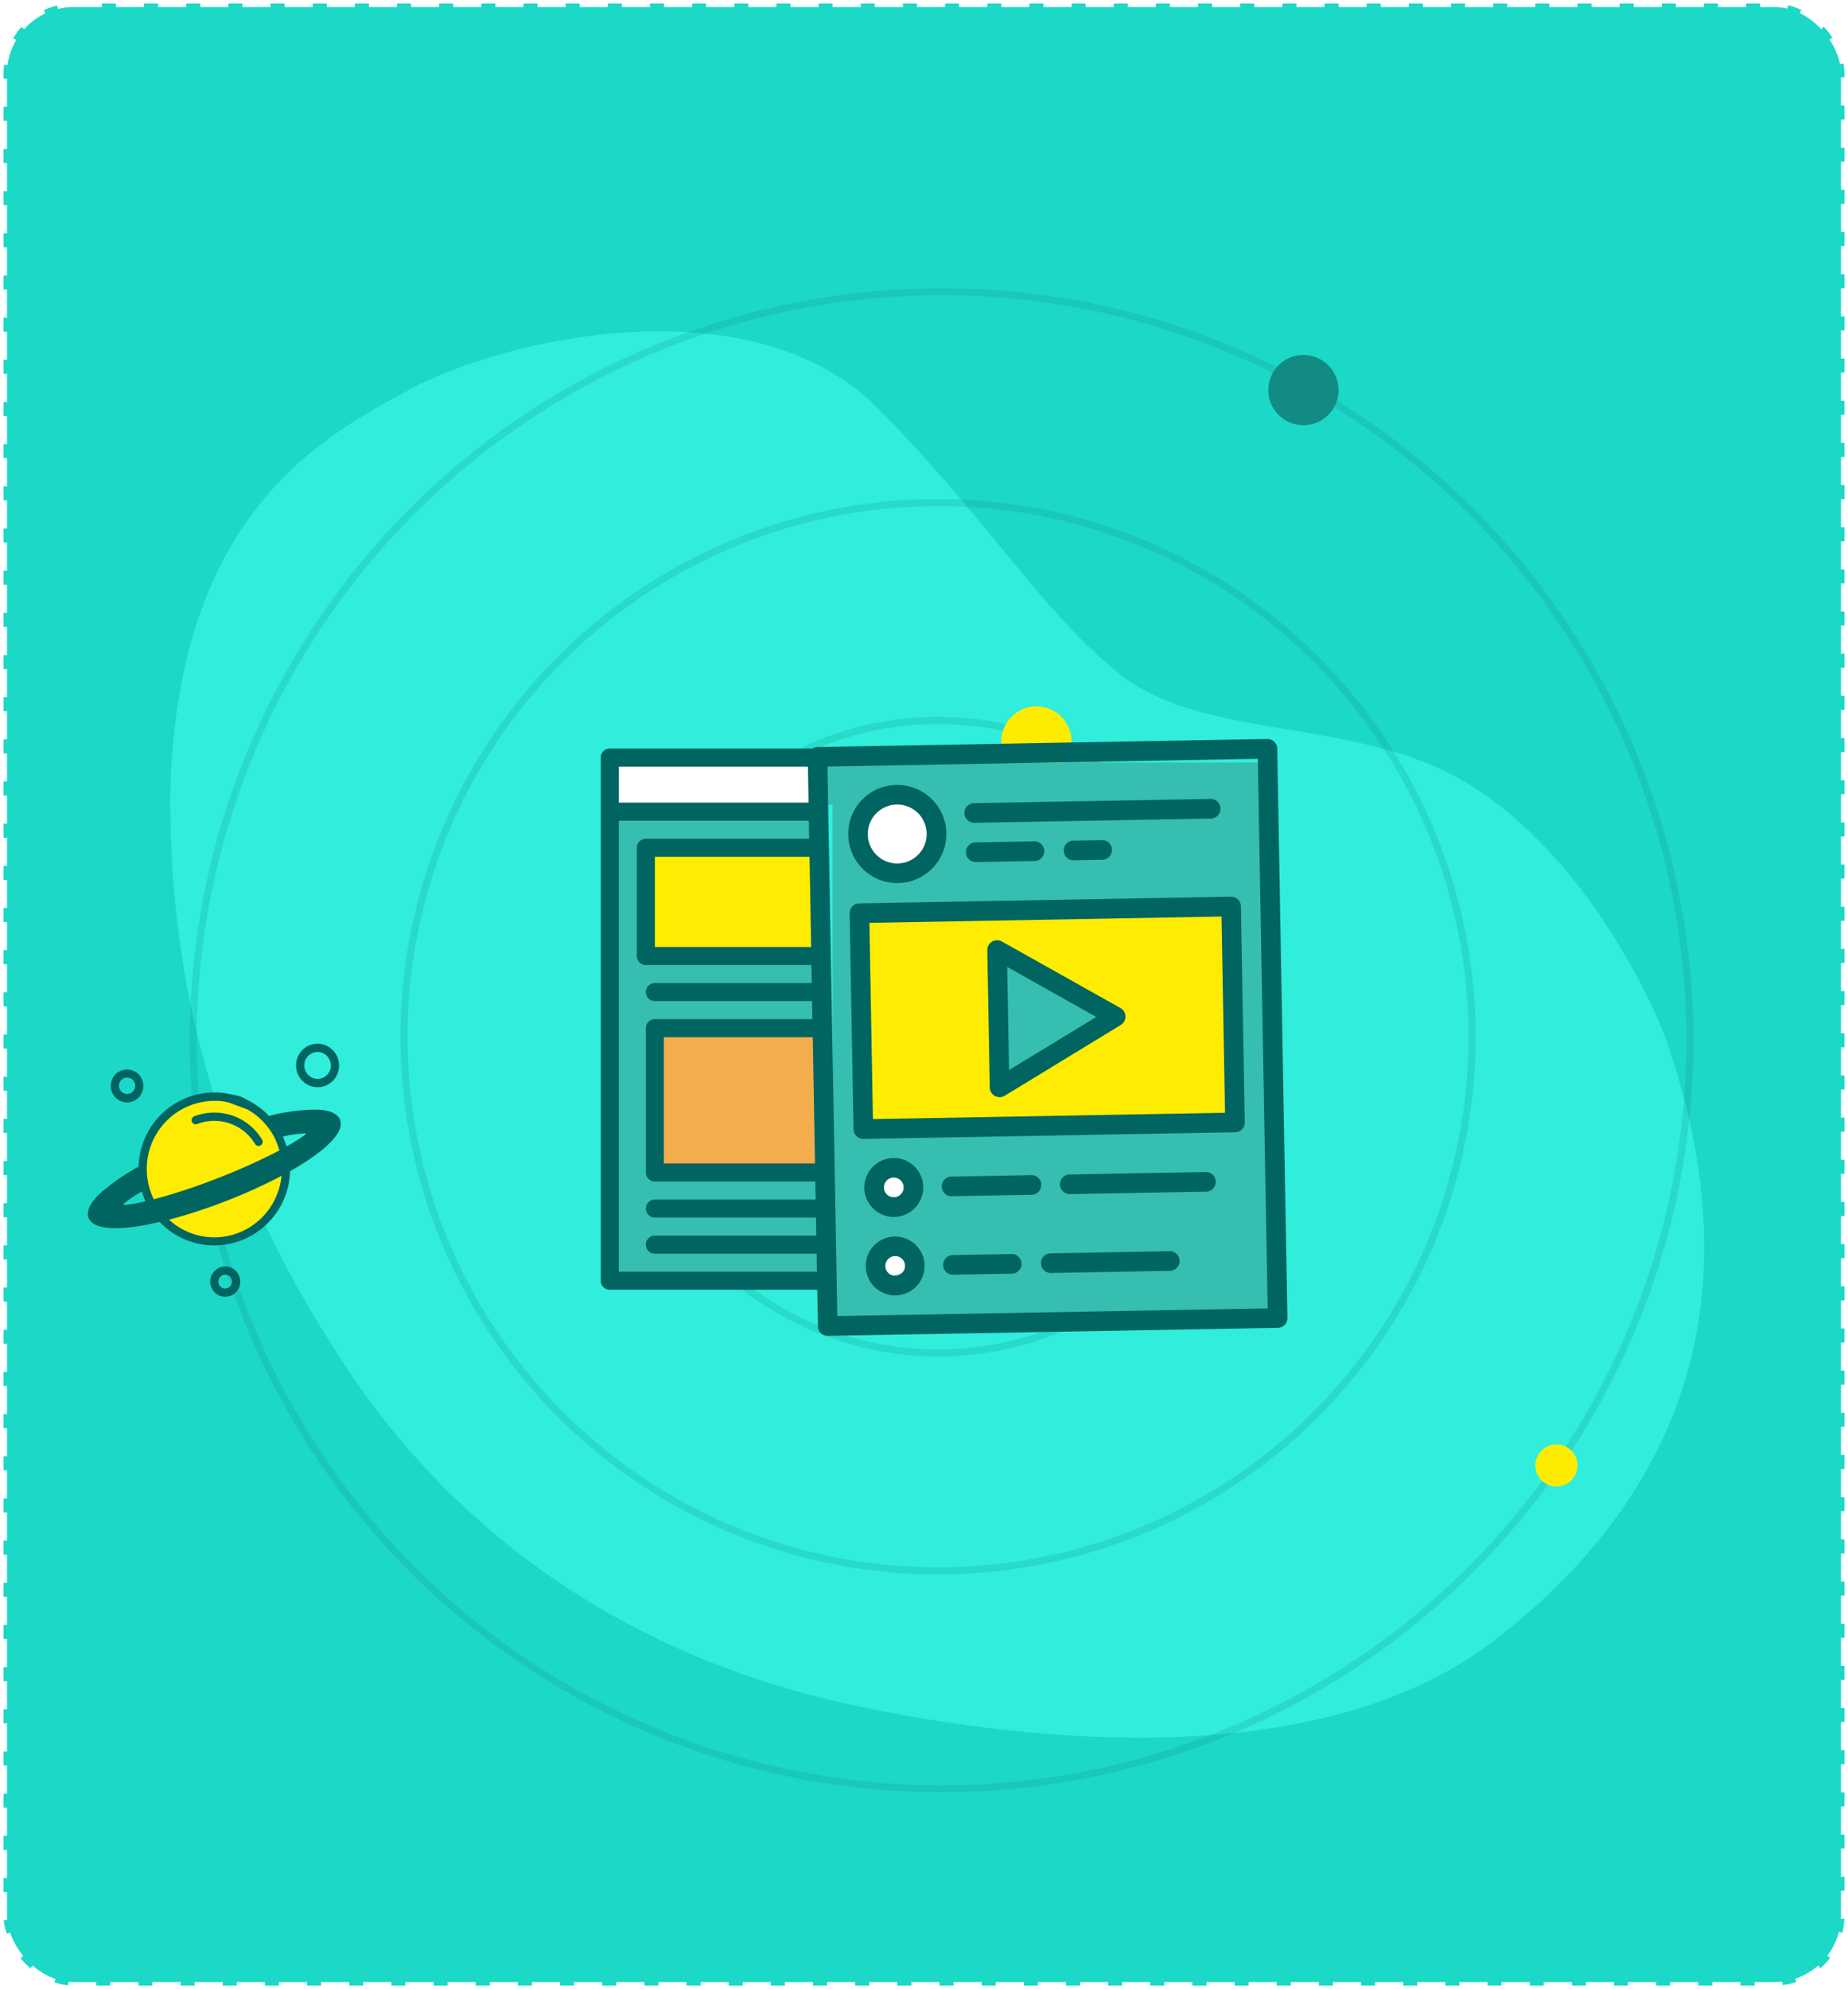 <svg xmlns="http://www.w3.org/2000/svg" xmlns:xlink="http://www.w3.org/1999/xlink" id="&#x413;&#x440;&#x443;&#x43F;&#x43F;&#x430;_4" data-name="&#x413;&#x440;&#x443;&#x43F;&#x43F;&#x430; 4" width="263" height="283" viewBox="0 0 263 283"><defs><style>      .cls-1 {        fill: #1cd8c7;        stroke: #fff;        stroke-dasharray: 4 2;      }      .cls-1, .cls-3 {        stroke-width: 1px;      }      .cls-2 {        fill: #30eddc;      }      .cls-10, .cls-11, .cls-2, .cls-8, .cls-9 {        fill-rule: evenodd;      }      .cls-3 {        fill: none;        stroke: #128b83;        opacity: 0.2;      }      .cls-4, .cls-5 {        fill: #fdec00;      }      .cls-4 {        filter: url(#filter);      }      .cls-5 {        filter: url(#filter-2);      }      .cls-6 {        fill: #128b83;      }      .cls-11, .cls-12, .cls-7 {        fill: #feec02;      }      .cls-7 {        filter: url(#filter-3);      }      .cls-8 {        fill: #006460;      }      .cls-9 {        fill: #36beb0;      }      .cls-10 {        fill: #fff;      }      .cls-13 {        fill: #f3ad4d;      }    </style><filter id="filter" x="142.5" y="100.5" width="10" height="10" filterUnits="userSpaceOnUse"></filter><filter id="filter-2" x="218.5" y="205.5" width="6" height="6" filterUnits="userSpaceOnUse"></filter><filter id="filter-3" x="20.031" y="156.03" width="20.939" height="20.94" filterUnits="userSpaceOnUse"></filter></defs><rect id="Rounded_Rectangle_11_copy" data-name="Rounded Rectangle 11 copy" class="cls-1" x="0.5" y="0.5" width="262" height="282" rx="10" ry="10"></rect><g id="Back_" data-name="Back  "><path id="Shape_5_copy_2" data-name="Shape 5 copy 2" class="cls-2" d="M1133.96,1890.49c-11.18-8.88-18.69-21.94-34.58-37.95-17.97-18-52.94-9.88-66.22-2.81s-32.96,18-34.4,56.24c-0.422,26.82,5.7,55.22,26.966,85.93,18.69,26.36,44.81,39.86,70.45,45.27s66.61,9.6,91.16-9.4,38.1-46.57,23.98-86.22c-6.42-15.36-18.46-32.32-33.58-38.41S1144.58,1898.87,1133.96,1890.49Z" transform="translate(-974.5 -1794.5)"></path><circle class="cls-3" cx="133.5" cy="147.5" r="45"></circle><circle id="Ellipse_4_copy" data-name="Ellipse 4 copy" class="cls-3" cx="133.5" cy="147.5" r="76"></circle><circle id="Ellipse_4_copy_2" data-name="Ellipse 4 copy 2" class="cls-3" cx="134" cy="148" r="106.5"></circle><circle class="cls-4" cx="147.5" cy="105.5" r="5"></circle><circle id="Ellipse_5_copy" data-name="Ellipse 5 copy" class="cls-5" cx="221.5" cy="208.5" r="3"></circle><circle id="Ellipse_5_copy_3" data-name="Ellipse 5 copy 3" class="cls-6" cx="185.5" cy="55.5" r="5"></circle><g><circle class="cls-7" cx="30.5" cy="166.5" r="10.47"></circle><path id="Forma_1" data-name="Forma 1" class="cls-8" d="M1018.68,1959.34c-0.86.58-1.83,1.18-2.9,1.8a10.833,10.833,0,0,1-11.11,10.55,10.671,10.671,0,0,1-7.443-3.34c-1.2.28-2.315,0.5-3.339,0.65-3.7.54-6.232,0.17-6.784-1.22-0.365-.96.236-2.16,1.656-3.5a29.158,29.158,0,0,1,5.467-3.79,10.83,10.83,0,0,1,11.1-10.56,8.961,8.961,0,0,1,1.54.17c0.38,0.09.94,0.15,1.9,0.43,0.32,0.1,2.44,1.3,1.43.74a10.89,10.89,0,0,1,2.58,2,28.539,28.539,0,0,1,6.63-.9c1.9,0.03,3.12.52,3.49,1.46C1023.44,1955.23,1021.78,1957.23,1018.68,1959.34Zm-23.754,5.37a6.95,6.95,0,0,1-.223-0.7,17.126,17.126,0,0,0-2.168,1.42,6.067,6.067,0,0,1-.533.39c0.124,0.04.252,0.08,0.383,0.11a18.716,18.716,0,0,0,2.83-.53Q995.055,1965.055,994.926,1964.71Zm20.114-7.81c0.09,0.23.17,0.47,0.24,0.71,1.78-1.01,2.82-1.7,2.76-1.88,0,0-.27.04-0.79,0.07a17.09,17.09,0,0,0-2.48.4h-0.02C1014.85,1956.43,1014.95,1956.66,1015.04,1956.9Zm-2.91,10.45a9.743,9.743,0,0,0,2.44-5.56,73.457,73.457,0,0,1-7.83,3.56,76.054,76.054,0,0,1-8.177,2.68h-0.018A9.55,9.55,0,0,0,1012.13,1967.35Zm-2.36-14.97c-0.06-.04-2.62-0.98-2.68-1.01,0,0-.49-0.11-0.85-0.18a9.691,9.691,0,0,0-10.856,9.6,0.676,0.676,0,0,1,0,.09,9.722,9.722,0,0,0,.646,3.42q0.125,0.33.262,0.63l0.1,0.2a83.57,83.57,0,0,0,9.11-3.01,84.909,84.909,0,0,0,8.76-3.94l-0.07-.22c-0.06-.22-0.14-0.44-0.22-0.65a9.813,9.813,0,0,0-.51-1.15,0.392,0.392,0,0,1-.08-0.14A9.632,9.632,0,0,0,1009.77,1952.38Zm1.83,5.08a0.578,0.578,0,0,1-.8-0.2,6.759,6.759,0,0,0-8.25-2.83l0.01-.01a0.572,0.572,0,0,1-.75-0.33,0.586,0.586,0,0,1,.33-0.76,7.917,7.917,0,0,1,9.66,3.32A0.6,0.6,0,0,1,1011.6,1957.46Zm10.26-9.18h0a3.03,3.03,0,0,1-4.31,0h-0.01a3.109,3.109,0,0,1-.03-4.36,3.033,3.033,0,0,1,4.32-.03l0.03,0.03a3.109,3.109,0,0,1,0,4.36h0Zm-0.82-3.53-0.03-.03a1.866,1.866,0,0,0-2.67.03,1.907,1.907,0,0,0,.03,2.69,1.843,1.843,0,0,0,1.34.55l-0.01.01a1.891,1.891,0,0,0,1.89-1.9A1.932,1.932,0,0,0,1021.04,1944.75Zm-26.818,5.91a2.3,2.3,0,0,1-3.24.04l-0.036-.04a2.359,2.359,0,0,1,0-3.31h0a2.3,2.3,0,0,1,3.274,0h0a2.359,2.359,0,0,1,0,3.31h0Zm-0.819-2.51a1.158,1.158,0,0,0-1.634,0,1.179,1.179,0,0,0,0,1.65l0.023,0.03a1.125,1.125,0,0,0,.792.32,1.166,1.166,0,0,0,1.154-1.18A1.188,1.188,0,0,0,993.4,1948.15Zm14.657,27.17a2.158,2.158,0,0,1,.01,3.04v0.01a2.125,2.125,0,0,1-3.02,0,2.161,2.161,0,0,1,0-3.05A2.113,2.113,0,0,1,1008.06,1975.32Zm-2.2,2.22a1,1,0,0,0,.69.29l0.01-.01a0.97,0.97,0,0,0,.68-0.28,0.99,0.99,0,0,0,0-1.39,0.948,0.948,0,0,0-1.37,0A0.981,0.981,0,0,0,1005.86,1977.54Z" transform="translate(-974.5 -1794.5)"></path></g></g><g id="Icon"><path class="cls-9" d="M1092,1903h64v79h-64v-79Zm-30,6h31v68h-31v-68Z" transform="translate(-974.5 -1794.5)"></path><path class="cls-10" d="M1102,1908a5,5,0,1,1-5,5A5,5,0,0,1,1102,1908Zm-0.5,53a2.5,2.5,0,1,1-2.5,2.5A2.5,2.5,0,0,1,1101.5,1961Zm0,10a2.5,2.5,0,1,1-2.5,2.5A2.5,2.5,0,0,1,1101.5,1971Zm-40.5-69h30v8h-30v-8Z" transform="translate(-974.5 -1794.5)"></path><path class="cls-11" d="M1098,1954v-30h53v30h-53Zm19-24v19l15-10Z" transform="translate(-974.5 -1794.5)"></path><rect class="cls-12" x="91.5" y="119.5" width="26" height="16"></rect><rect class="cls-13" x="92.5" y="145.5" width="24" height="22"></rect><path id="Forma_1-2" data-name="Forma 1" class="cls-8" d="M1156.36,1983.42l-64.04,1.14a1.4,1.4,0,0,1-1.42-1.37l-0.09-5.19h-29.53a1.282,1.282,0,0,1-1.28-1.28v-74.44a1.276,1.276,0,0,1,1.28-1.28h28.87a1.393,1.393,0,0,1,.67-0.21l64.03-1.15a1.4,1.4,0,0,1,1.42,1.37l1.45,80.99A1.394,1.394,0,0,1,1156.36,1983.42Zm-66.88-79.85h-26.91v5.13h27Zm0.23,12.83H1067.7v12.83h22.24Zm0.46,25.67h-21.19v17.96h21.51Zm0.55,30.8H1067.7a1.285,1.285,0,0,1,0-2.57h22.97l-0.04-2.57H1067.7a1.28,1.28,0,0,1,0-2.56h22.88l-0.05-2.57H1067.7a1.282,1.282,0,0,1-1.28-1.28v-20.54a1.276,1.276,0,0,1,1.28-1.28h22.42l-0.05-2.57H1067.7a1.28,1.28,0,0,1,0-2.56h22.33l-0.05-2.57h-23.56a1.291,1.291,0,0,1-1.29-1.28v-15.4a1.293,1.293,0,0,1,1.29-1.29h23.24l-0.05-2.56h-27.04v64.16h28.19Zm62.79-70.41-61.25,1.1,1.4,78.19,61.25-1.1Zm-51.45,3.72a6.981,6.981,0,1,1-6.84,7.1A6.968,6.968,0,0,1,1102.06,1906.18Zm0.2,11.17a4.191,4.191,0,1,0-4.26-4.12A4.188,4.188,0,0,0,1102.26,1917.35Zm-5.47,5.68,52.9-.95a1.394,1.394,0,0,1,1.41,1.37l0.55,30.72a1.381,1.381,0,0,1-1.36,1.42l-52.9.95a1.4,1.4,0,0,1-1.42-1.37l-0.55-30.72A1.4,1.4,0,0,1,1096.79,1923.03Zm1.94,30.69,50.11-.9-0.5-27.92-50.11.9Zm18.74-3.31a1.4,1.4,0,0,1-2.11-1.18l-0.35-19.54a1.539,1.539,0,0,1,.17-0.7,1.4,1.4,0,0,1,1.9-.54l16.88,9.47a1.436,1.436,0,0,1,.51.5,1.386,1.386,0,0,1-.47,1.91Zm0.37-18.34,0.26,14.68,12.42-7.56Zm-16.23,27.19a4.191,4.191,0,1,1-4.1,4.26A4.194,4.194,0,0,1,1101.61,1959.26Zm0.1,5.58a1.4,1.4,0,1,0-1.41-1.37A1.389,1.389,0,0,0,1101.71,1964.84Zm0.1,5.59a4.186,4.186,0,1,1-4.1,4.26A4.194,4.194,0,0,1,1101.81,1970.43Zm0.1,5.58a1.4,1.4,0,1,0-1.41-1.37A1.389,1.389,0,0,0,1101.91,1976.01Zm8.11-14.11,11.13-.2a1.4,1.4,0,1,1,.05,2.79l-11.13.2A1.4,1.4,0,1,1,1110.02,1961.9Zm0.2,11.17,8.35-.15a1.4,1.4,0,0,1,.05,2.79l-8.35.15A1.4,1.4,0,1,1,1110.22,1973.07Zm13.92-.25,16.7-.3a1.4,1.4,0,1,1,.05,2.79l-16.7.3A1.4,1.4,0,1,1,1124.14,1972.82Zm1.21-9.8a1.4,1.4,0,0,1,1.37-1.42l19.49-.35a1.4,1.4,0,0,1,.05,2.79l-19.49.35A1.4,1.4,0,0,1,1125.35,1963.02Zm6.09-48.99a1.4,1.4,0,0,1,.05,2.79l-4.18.08a1.4,1.4,0,0,1-.05-2.8Zm-18.1.32,8.35-.15a1.4,1.4,0,0,1,.05,2.8l-8.35.15A1.4,1.4,0,0,1,1113.34,1914.35Zm33.36-3.39-33.41.6a1.4,1.4,0,1,1-.05-2.79l33.41-.6A1.4,1.4,0,1,1,1146.7,1910.96Z" transform="translate(-974.5 -1794.5)"></path></g></svg>